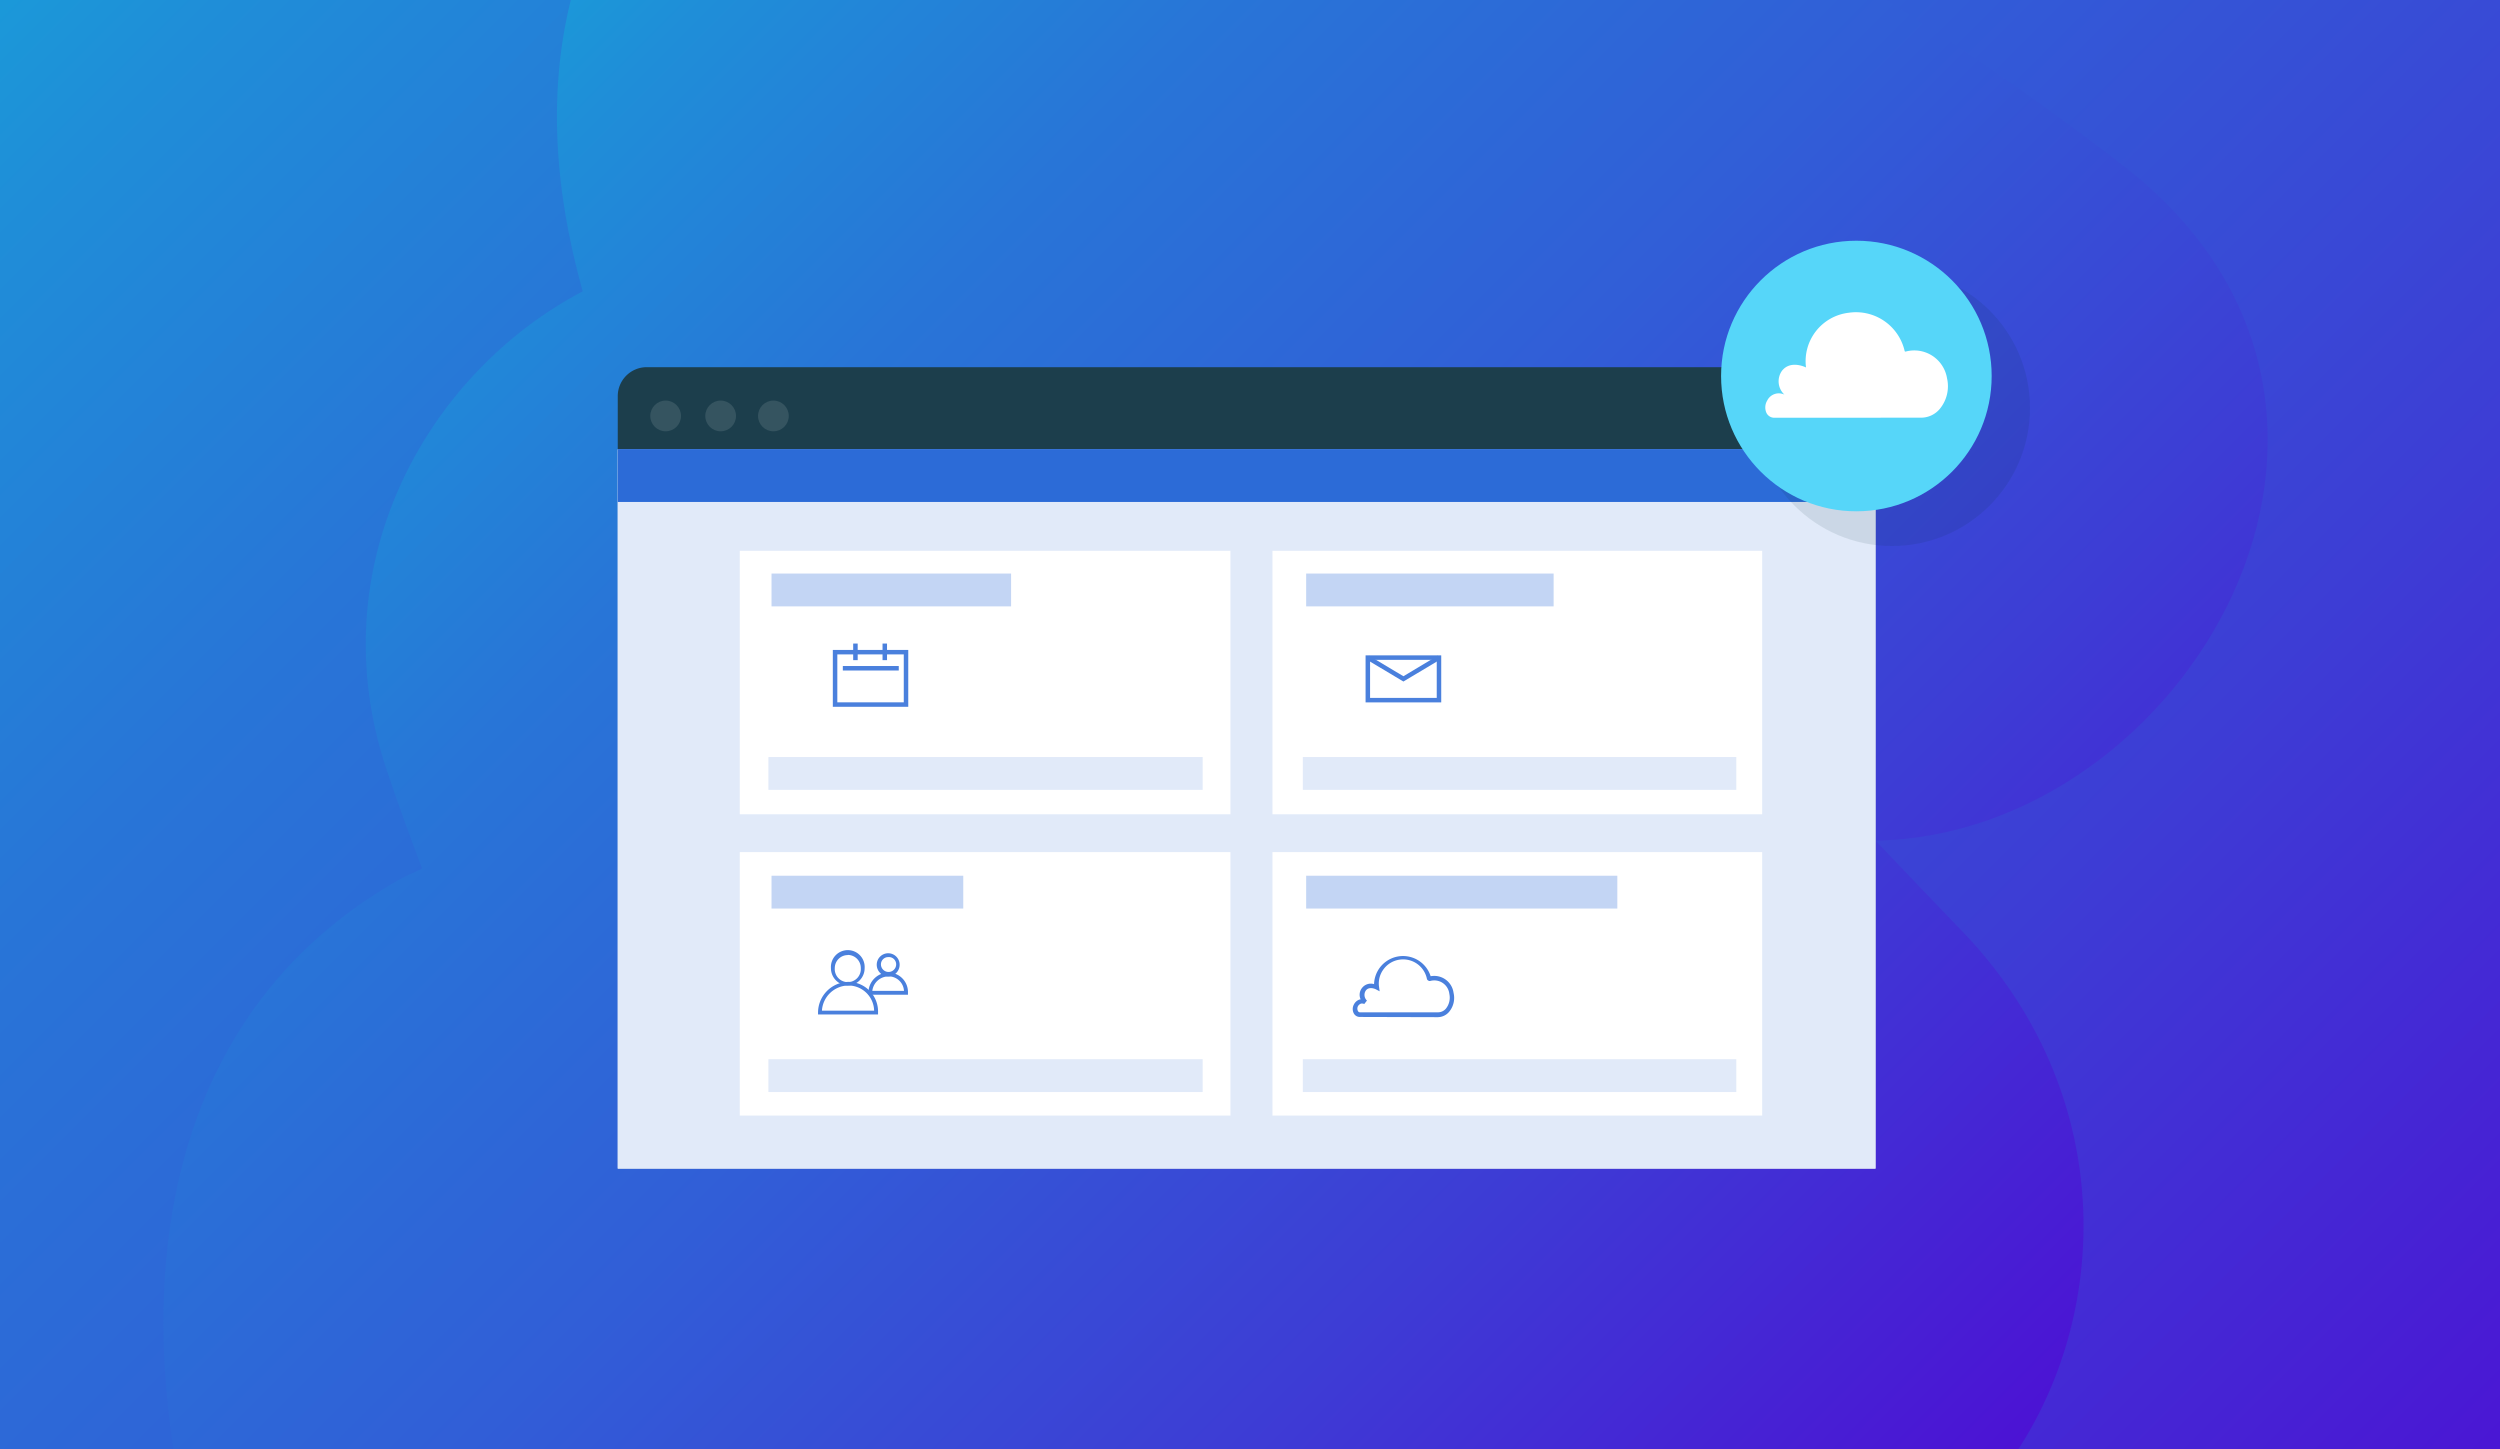<?xml version="1.0" encoding="UTF-8"?> <svg xmlns="http://www.w3.org/2000/svg" xmlns:xlink="http://www.w3.org/1999/xlink" viewBox="0 0 345 200"><rect x="0" y="0" width="345" height="200" fill="#333333" stroke="none"/><defs><style>.cls-1{fill:none;}.cls-2{isolation:isolate;}.cls-3{clip-path:url(#clip-path);}.cls-4{fill:url(#linear-gradient);}.cls-5{fill:url(#linear-gradient-2);}.cls-6{fill:#1c3e4c;}.cls-7{fill:#e5e9eb;}.cls-8{fill:#355460;}.cls-9{fill:#e1eaf9;}.cls-10{fill:#2c6bd7;}.cls-11,.cls-16{fill:#fff;}.cls-12{fill:#4a80dd;}.cls-13{fill:#c3d5f4;}.cls-14{fill:#002a3a;opacity:0.1;mix-blend-mode:multiply;}.cls-15{fill:#56d6f9;}.cls-16{fill-rule:evenodd;}</style><clipPath id="clip-path"><rect class="cls-1" width="345" height="200"></rect></clipPath><linearGradient id="linear-gradient" x1="28.25" y1="-44.25" x2="316.75" y2="244.25" gradientUnits="userSpaceOnUse"><stop offset="0" stop-color="#199ed9"></stop><stop offset="0.08" stop-color="#1f8ed8"></stop><stop offset="0.25" stop-color="#2875d7"></stop><stop offset="0.35" stop-color="#2c6bd7"></stop><stop offset="0.48" stop-color="#315ed7"></stop><stop offset="0.73" stop-color="#3d3dd5"></stop><stop offset="1" stop-color="#4c12d4"></stop></linearGradient><linearGradient id="linear-gradient-2" x1="49.77" y1="14.55" x2="257.7" y2="222.49" xlink:href="#linear-gradient"></linearGradient></defs><g class="cls-2"><g id="Layer_1" data-name="Layer 1"><g class="cls-3"><rect class="cls-4" x="-8.57" y="-7.44" width="362.14" height="214.87"></rect><path class="cls-5" d="M120.56,229.59c4.54,1.57,9.07,3.13,13.58,4.59,25.51,8.27,54.15-3.14,68-22.81,4.34,2,8.67,4,13.07,5.82,58.28,24.68,95.74-47,55.57-88.68q-6-6.22-11.95-12.5c42.92-.79,77.35-59.54,34.36-93C248.2-12,109.49-99.23,79.75-3.51c-4.44,14.27-3.41,29.11.66,43.71-21.88,11.54-36.34,38.21-27.1,65.9,1.55,4.63,3.21,9.21,4.94,13.76-1.11.55-2.24,1-3.33,1.62-36.13,20.66-37.35,63.66-26.1,99.12C43.52,267,98.24,260.65,120.56,229.59Z"></path><path class="cls-6" d="M89.25,50.67H254.82a4,4,0,0,1,4,4V62a0,0,0,0,1,0,0H85.25a0,0,0,0,1,0,0v-7.3A4,4,0,0,1,89.25,50.67Z"></path><rect class="cls-7" x="85.25" y="61.97" width="173.57" height="99.3"></rect><circle class="cls-8" cx="91.86" cy="57.4" r="2.12"></circle><circle class="cls-8" cx="99.45" cy="57.4" r="2.12"></circle><circle class="cls-8" cx="106.73" cy="57.4" r="2.12"></circle><rect class="cls-9" x="85.25" y="62.06" width="173.57" height="99.2"></rect><rect class="cls-10" x="85.25" y="61.97" width="173.57" height="7.3"></rect><rect class="cls-11" x="175.6" y="76.01" width="67.58" height="36.36"></rect><rect class="cls-11" x="175.6" y="117.59" width="67.58" height="36.36"></rect><rect class="cls-11" x="102.09" y="76.01" width="67.71" height="36.36"></rect><rect class="cls-11" x="102.09" y="117.59" width="67.71" height="36.36"></rect><g id="copy"><g id="icon"><path class="cls-12" d="M125.34,97.54H114.93V89.69h10.41Zm-9.79-.62h9.17V90.31h-9.17Z"></path><rect class="cls-12" x="117.74" y="88.81" width="0.62" height="2.29"></rect><rect class="cls-12" x="121.79" y="88.81" width="0.62" height="2.29"></rect><rect class="cls-12" x="116.31" y="91.91" width="7.72" height="0.62"></rect></g></g><path class="cls-12" d="M117,136a2.39,2.39,0,0,1-2.33-2.4,2.33,2.33,0,1,1,4.65,0A2.39,2.39,0,0,1,117,136Zm0-4.2a1.8,1.8,0,0,0-1.8,1.8,1.8,1.8,0,1,0,3.59,0A1.8,1.8,0,0,0,117,131.78Z"></path><path class="cls-12" d="M121.17,140h-8.28v-.27a4.25,4.25,0,0,1,4.15-4.23,4.09,4.09,0,0,1,4.13,4.23Zm-7.74-.53h7.2A3.56,3.56,0,0,0,117,136,3.7,3.7,0,0,0,113.43,139.42Z"></path><path class="cls-12" d="M122.57,134.75a1.62,1.62,0,0,1-1.58-1.62,1.58,1.58,0,1,1,3.16,0A1.62,1.62,0,0,1,122.57,134.75Zm0-2.67a1,1,0,0,0-1,1,1.05,1.05,0,1,0,2.1,0A1,1,0,0,0,122.57,132.08Z"></path><path class="cls-12" d="M125.3,137.27h-5.46V137a2.8,2.8,0,0,1,2.73-2.79A2.7,2.7,0,0,1,125.3,137Zm-4.92-.53h4.37a2.12,2.12,0,0,0-2.18-2A2.27,2.27,0,0,0,120.38,136.74Z"></path><rect class="cls-13" x="106.47" y="79.15" width="33.06" height="4.53"></rect><rect class="cls-9" x="106.04" y="104.47" width="59.93" height="4.53"></rect><rect class="cls-13" x="106.47" y="120.85" width="26.46" height="4.53"></rect><rect class="cls-9" x="106.04" y="146.17" width="59.93" height="4.53"></rect><rect class="cls-13" x="180.25" y="79.15" width="34.15" height="4.53"></rect><rect class="cls-9" x="179.79" y="104.47" width="59.82" height="4.53"></rect><rect class="cls-13" x="180.25" y="120.85" width="42.94" height="4.53"></rect><rect class="cls-9" x="179.79" y="146.17" width="59.82" height="4.53"></rect><path class="cls-12" d="M187.65,140.34a.94.94,0,0,1-.84-.52,1.3,1.3,0,0,1,.05-1.24,1.33,1.33,0,0,1,.81-.66l.1,0a1.51,1.51,0,0,1,.18-1.57,1.53,1.53,0,0,1,1.67-.54,4,4,0,0,1,7.81-1.09,2.69,2.69,0,0,1,3.16,2.29,3,3,0,0,1-.57,2.57,2.07,2.07,0,0,1-1.64.79Zm.34-1.85-.15,0a.82.82,0,0,0-.44.36.72.72,0,0,0,0,.68.31.31,0,0,0,.28.17h10.73a1.43,1.43,0,0,0,1.15-.54,2.43,2.43,0,0,0,.45-2,2.09,2.09,0,0,0-2.66-1.78l-.13,0-.15-.08a.37.37,0,0,1-.16-.24,3.35,3.35,0,0,0-3.75-2.63,3.31,3.31,0,0,0-2.21,1.3,3.27,3.27,0,0,0-.64,2.47l.08.6-.53-.28s-.92-.46-1.38.18a1.07,1.07,0,0,0,.16,1.38l-.38.48A.48.48,0,0,0,188,138.49Z"></path><path class="cls-12" d="M198.89,96.93H188.45V90.44h10.44Zm-9.82-.62h9.2V91.06h-9.2Z"></path><polygon class="cls-12" points="193.67 94.05 188.6 91.02 188.92 90.48 193.67 93.32 198.42 90.48 198.74 91.02 193.67 94.05"></polygon><circle class="cls-14" cx="261.1" cy="56.31" r="19.04"></circle><circle class="cls-15" cx="256.18" cy="51.89" r="18.67"></circle><path class="cls-16" d="M265.06,57.64a3.37,3.37,0,0,0,2.63-1.21,4.91,4.91,0,0,0,1-4.23,4.58,4.58,0,0,0-5.72-3.68.12.12,0,0,1-.13-.09,6.89,6.89,0,0,0-7.72-5.27,6.73,6.73,0,0,0-5.89,7.55s-2.14-1.1-3.34.49a2.51,2.51,0,0,0,.36,3.26,1.78,1.78,0,0,0-2.37.81,1.83,1.83,0,0,0-.09,1.75,1.2,1.2,0,0,0,1.07.63Z"></path></g></g></g></svg> 